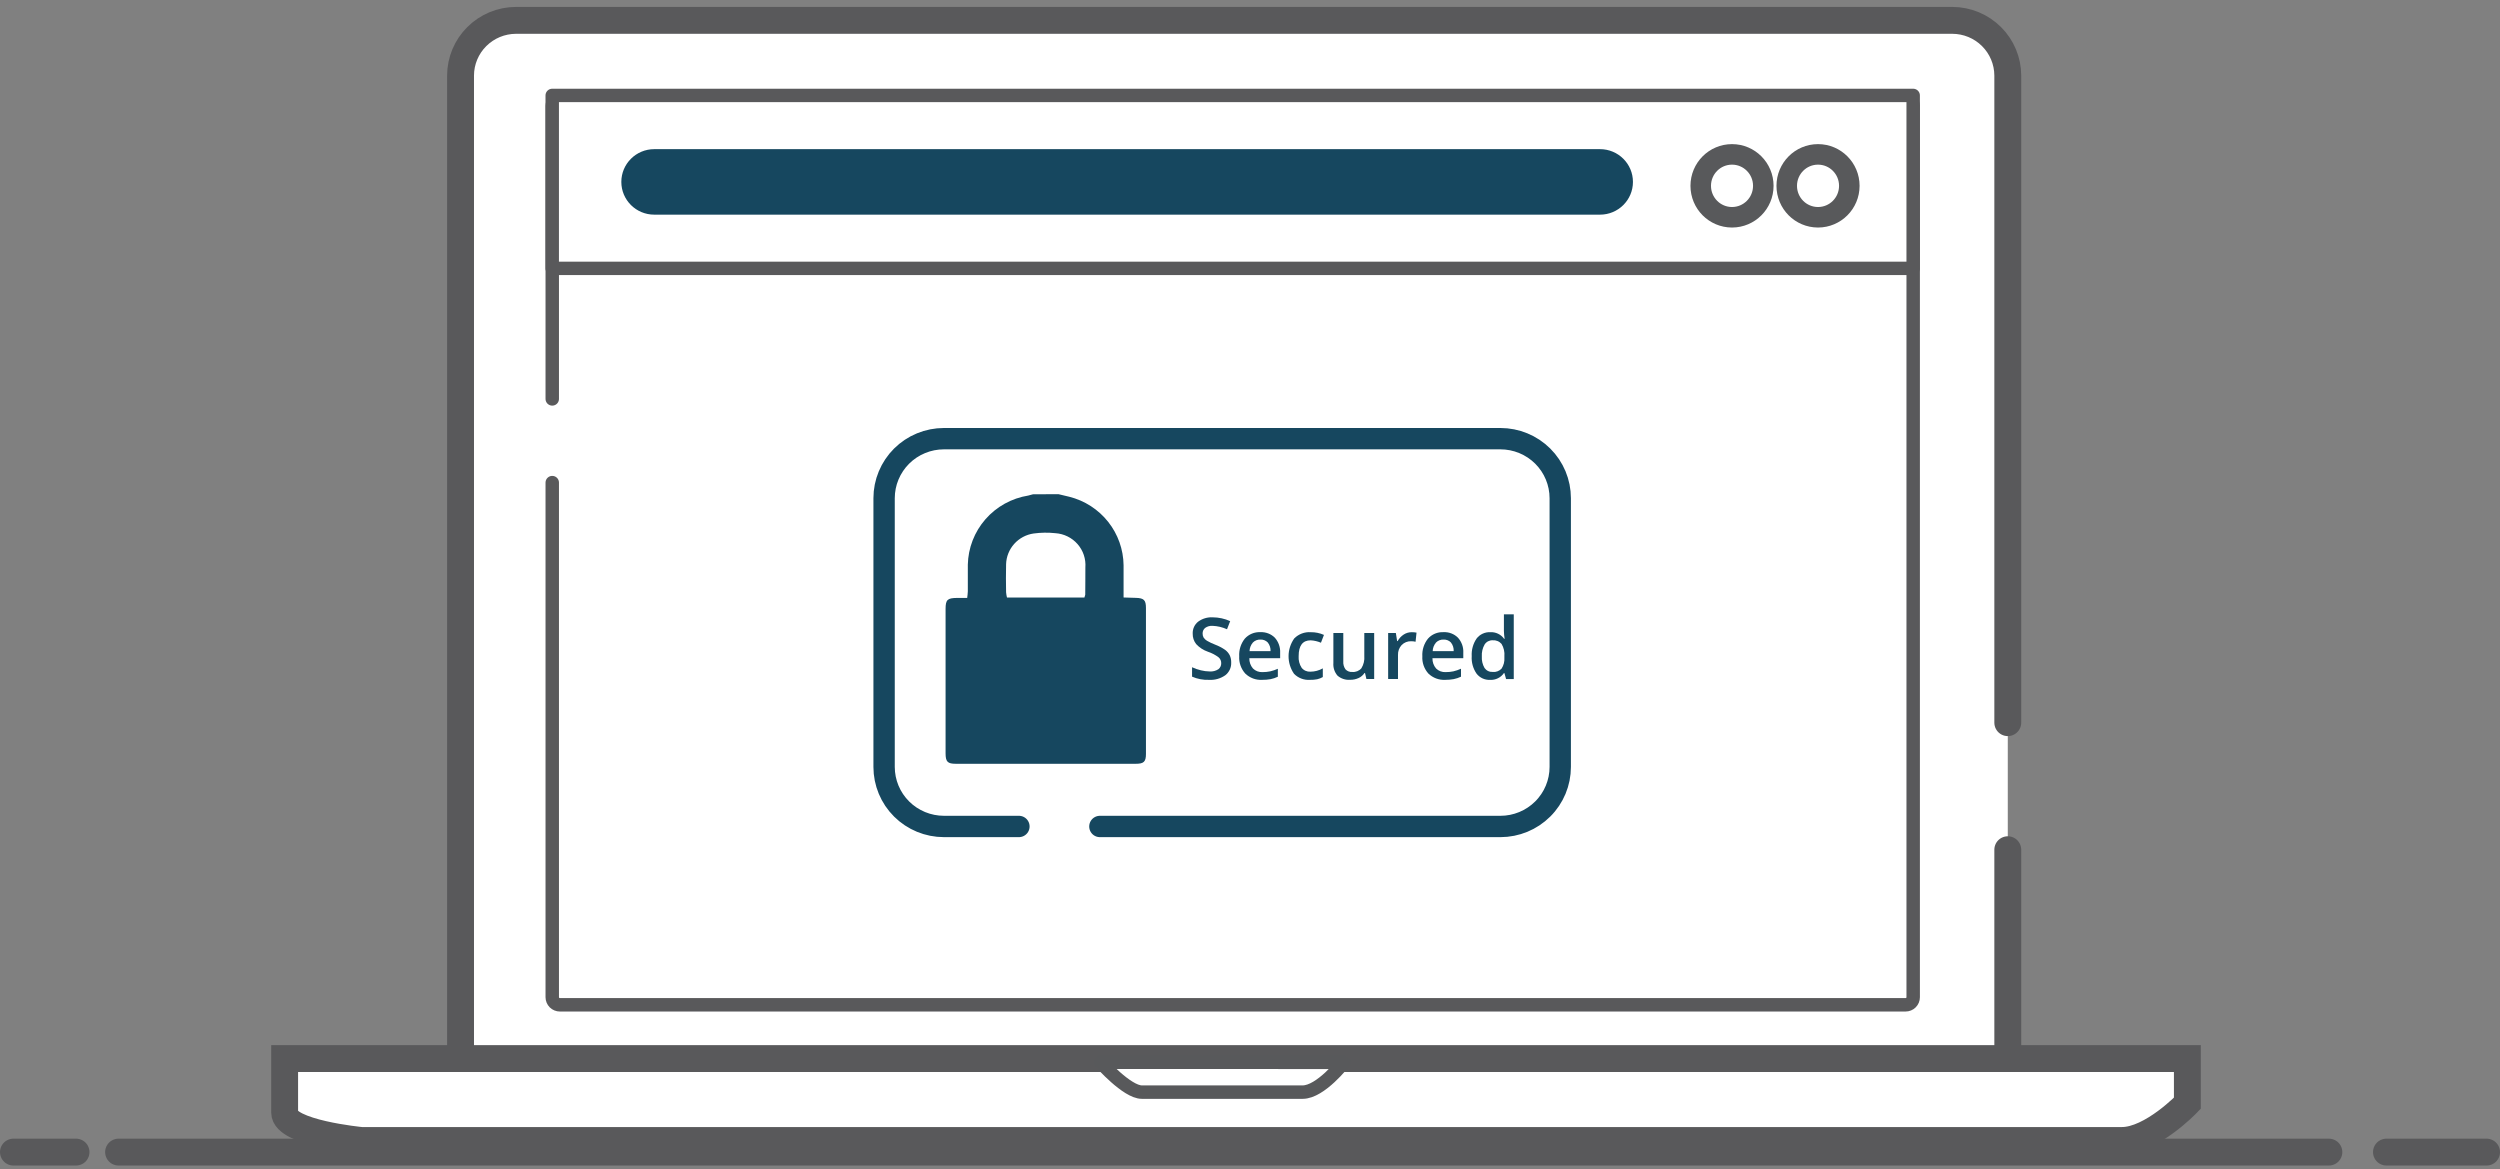 <svg width="186" height="87" viewBox="0 0 186 87" fill="none" xmlns="http://www.w3.org/2000/svg">
<rect x="0" y="0" width="186" height="87" fill="#808080" stroke="none"/>
<path d="M149.379 63.219V78.671C149.375 79.758 148.94 80.8 148.167 81.569C147.395 82.337 146.348 82.77 145.255 82.774H38.388C37.295 82.77 36.248 82.337 35.476 81.569C34.703 80.8 34.268 79.758 34.265 78.671V5.617C34.268 4.53 34.703 3.488 35.476 2.72C36.248 1.951 37.295 1.518 38.388 1.515H145.255C146.348 1.518 147.395 1.951 148.167 2.72C148.94 3.489 149.375 4.53 149.379 5.617V53.766" fill="white"/>
<path d="M149.379 63.219V78.671C149.375 79.758 148.94 80.8 148.167 81.569C147.395 82.337 146.348 82.77 145.255 82.774H38.388C37.295 82.77 36.248 82.337 35.476 81.569C34.703 80.8 34.268 79.758 34.265 78.671V5.617C34.268 4.53 34.703 3.488 35.476 2.72C36.248 1.951 37.295 1.518 38.388 1.515H145.255C146.348 1.518 147.395 1.951 148.167 2.72C148.94 3.489 149.375 4.53 149.379 5.617V53.766" stroke="#59595B" stroke-width="2" stroke-miterlimit="10" stroke-linecap="round"/>
<path d="M21.177 78.759H162.74V82.082C162.74 82.082 160.095 84.852 157.869 84.852H26.888C26.888 84.852 21.177 84.306 21.177 82.775V78.759Z" fill="white" stroke="#59595B" stroke-width="2" stroke-miterlimit="10"/>
<path d="M81.882 79.031C81.882 79.031 83.84 81.254 84.955 81.254H96.915C98.259 81.254 99.977 79.038 99.977 79.038L81.882 79.031Z" fill="white" stroke="#58595B" stroke-linejoin="round"/>
<path d="M41.087 29.679V7.876C41.088 7.726 41.148 7.583 41.254 7.477C41.361 7.371 41.506 7.312 41.656 7.312H141.774C141.848 7.312 141.922 7.326 141.991 7.355C142.06 7.383 142.122 7.425 142.175 7.477C142.228 7.529 142.269 7.592 142.298 7.66C142.327 7.729 142.341 7.802 142.341 7.876V74.193C142.341 74.343 142.281 74.487 142.175 74.593C142.069 74.699 141.924 74.758 141.774 74.758H41.656C41.582 74.758 41.508 74.744 41.439 74.715C41.37 74.687 41.307 74.645 41.254 74.593C41.201 74.54 41.16 74.478 41.131 74.41C41.102 74.341 41.087 74.267 41.087 74.193V35.906" fill="white"/>
<path d="M41.087 29.679V7.876C41.088 7.726 41.148 7.583 41.254 7.477C41.361 7.371 41.506 7.312 41.656 7.312H141.774C141.848 7.312 141.922 7.326 141.991 7.355C142.06 7.383 142.122 7.425 142.175 7.477C142.228 7.529 142.269 7.592 142.298 7.66C142.327 7.729 142.341 7.802 142.341 7.876V74.193C142.341 74.343 142.281 74.487 142.175 74.593C142.069 74.699 141.924 74.758 141.774 74.758H41.656C41.582 74.758 41.508 74.744 41.439 74.715C41.37 74.687 41.307 74.645 41.254 74.593C41.201 74.54 41.16 74.478 41.131 74.41C41.102 74.341 41.087 74.267 41.087 74.193V35.906" stroke="#59595B" stroke-linecap="round" stroke-linejoin="round"/>
<path d="M142.34 7.101H41.085V19.967H142.34V7.101Z" fill="white" stroke="#59595B" stroke-linejoin="round"/>
<path d="M128.862 16.165C130.148 16.165 131.19 15.118 131.19 13.825C131.19 12.534 130.148 11.486 128.862 11.486C127.576 11.486 126.534 12.534 126.534 13.825C126.534 15.118 127.576 16.165 128.862 16.165Z" fill="white" stroke="#58595B" stroke-width="1.527" stroke-linejoin="round"/>
<path d="M135.261 16.165C136.547 16.165 137.589 15.118 137.589 13.825C137.589 12.534 136.547 11.486 135.261 11.486C133.975 11.486 132.933 12.534 132.933 13.825C132.933 15.118 133.975 16.165 135.261 16.165Z" fill="white" stroke="#58595B" stroke-width="1.527" stroke-linejoin="round"/>
<path d="M8.822 85.716H173.268" stroke="#59595B" stroke-width="2" stroke-miterlimit="10" stroke-linecap="round"/>
<path d="M177.552 85.716H185" stroke="#59595B" stroke-width="2" stroke-miterlimit="10" stroke-linecap="round"/>
<path d="M5.656 85.716H1" stroke="#59595B" stroke-width="2" stroke-miterlimit="10" stroke-linecap="round"/>
<path d="M75.808 61.489H70.23C69.049 61.489 67.916 61.022 67.081 60.192C66.246 59.361 65.777 58.234 65.777 57.059V37.066C65.777 36.485 65.892 35.908 66.116 35.371C66.34 34.834 66.668 34.345 67.081 33.934C67.495 33.523 67.985 33.196 68.526 32.974C69.066 32.751 69.645 32.637 70.23 32.637H111.63C112.81 32.637 113.943 33.104 114.778 33.934C115.613 34.765 116.082 35.892 116.082 37.066V57.059C116.082 58.234 115.613 59.361 114.778 60.191C113.943 61.023 112.811 61.489 111.63 61.49H81.831" fill="white"/>
<path d="M75.808 61.489H70.23C69.049 61.489 67.916 61.022 67.081 60.192C66.246 59.361 65.777 58.234 65.777 57.059V37.066C65.777 36.485 65.892 35.908 66.116 35.371C66.34 34.834 66.668 34.345 67.081 33.934C67.495 33.523 67.985 33.196 68.526 32.974C69.066 32.751 69.645 32.637 70.23 32.637H111.63C112.81 32.637 113.943 33.104 114.778 33.934C115.613 34.765 116.082 35.892 116.082 37.066V57.059C116.082 58.234 115.613 59.361 114.778 60.191C113.943 61.023 112.811 61.489 111.63 61.49H81.831" stroke="#16475F" stroke-width="1.588" stroke-linecap="round" stroke-linejoin="round"/>
<path d="M91.601 49.29C91.609 49.471 91.574 49.652 91.498 49.817C91.421 49.982 91.306 50.126 91.163 50.238C90.81 50.486 90.383 50.607 89.952 50.581C89.518 50.598 89.086 50.516 88.689 50.343V49.643C88.901 49.742 89.123 49.818 89.35 49.872C89.563 49.925 89.781 49.953 90 49.956C90.229 49.973 90.457 49.914 90.649 49.789C90.717 49.736 90.772 49.667 90.808 49.589C90.845 49.511 90.862 49.425 90.859 49.339C90.861 49.258 90.844 49.177 90.811 49.103C90.778 49.028 90.729 48.962 90.667 48.908C90.427 48.725 90.157 48.584 89.87 48.49C89.534 48.374 89.232 48.177 88.992 47.917C88.82 47.696 88.73 47.423 88.737 47.144C88.73 46.974 88.762 46.804 88.832 46.65C88.903 46.495 89.009 46.358 89.142 46.252C89.455 46.022 89.839 45.907 90.228 45.929C90.676 45.932 91.118 46.029 91.526 46.213L91.29 46.817C90.95 46.663 90.582 46.576 90.208 46.562C90.013 46.55 89.819 46.605 89.66 46.719C89.6 46.77 89.551 46.833 89.519 46.905C89.487 46.977 89.472 47.055 89.474 47.133C89.471 47.239 89.497 47.343 89.548 47.435C89.612 47.532 89.697 47.613 89.797 47.672C89.995 47.786 90.203 47.885 90.418 47.966C90.678 48.064 90.924 48.194 91.153 48.352C91.297 48.459 91.414 48.599 91.495 48.759C91.57 48.926 91.606 49.107 91.601 49.29Z" fill="#16475F"/>
<path d="M93.907 50.581C93.677 50.594 93.446 50.56 93.23 50.48C93.014 50.399 92.817 50.275 92.651 50.116C92.494 49.942 92.373 49.739 92.295 49.519C92.217 49.299 92.184 49.065 92.197 48.832C92.169 48.356 92.318 47.886 92.616 47.513C92.76 47.352 92.939 47.226 93.139 47.143C93.339 47.06 93.555 47.022 93.771 47.032C93.969 47.023 94.168 47.054 94.353 47.125C94.539 47.196 94.708 47.305 94.848 47.445C95.124 47.755 95.266 48.162 95.243 48.576V48.97H92.95C92.941 49.25 93.038 49.523 93.221 49.736C93.315 49.829 93.427 49.9 93.551 49.947C93.675 49.993 93.807 50.013 93.939 50.005C94.13 50.006 94.32 49.987 94.507 49.948C94.701 49.903 94.89 49.839 95.072 49.757V50.349C94.9 50.432 94.718 50.492 94.531 50.53C94.325 50.566 94.116 50.583 93.907 50.581ZM93.772 47.584C93.669 47.58 93.566 47.597 93.469 47.635C93.373 47.673 93.286 47.731 93.213 47.805C93.06 47.984 92.973 48.21 92.965 48.446H94.528C94.541 48.213 94.468 47.983 94.322 47.8C94.252 47.727 94.166 47.67 94.072 47.633C93.977 47.596 93.875 47.579 93.774 47.584H93.772Z" fill="#16475F"/>
<path d="M97.465 50.581C97.245 50.597 97.025 50.564 96.819 50.486C96.613 50.408 96.427 50.286 96.274 50.128C96.007 49.74 95.865 49.28 95.869 48.81C95.872 48.34 96.02 47.882 96.293 47.498C96.453 47.337 96.645 47.213 96.856 47.133C97.068 47.054 97.295 47.02 97.521 47.036C97.859 47.031 98.194 47.1 98.502 47.237L98.279 47.819C98.036 47.715 97.777 47.654 97.513 47.64C96.917 47.64 96.619 48.033 96.62 48.82C96.598 49.124 96.676 49.428 96.843 49.684C96.919 49.781 97.019 49.858 97.132 49.908C97.245 49.958 97.368 49.98 97.492 49.973C97.817 49.972 98.135 49.887 98.417 49.726V50.373C98.286 50.449 98.145 50.504 97.997 50.537C97.822 50.571 97.644 50.586 97.465 50.581Z" fill="#16475F"/>
<path d="M101.661 50.519L101.557 50.071H101.52C101.413 50.232 101.263 50.36 101.088 50.442C100.887 50.535 100.667 50.582 100.445 50.577C100.276 50.59 100.107 50.569 99.947 50.516C99.786 50.463 99.638 50.379 99.511 50.268C99.4 50.14 99.316 49.991 99.263 49.83C99.21 49.669 99.19 49.499 99.203 49.33V47.096H99.941V49.206C99.925 49.416 99.982 49.625 100.103 49.798C100.167 49.867 100.246 49.92 100.334 49.954C100.421 49.988 100.516 50.002 100.61 49.994C100.736 50.005 100.864 49.985 100.982 49.938C101.099 49.89 101.204 49.816 101.288 49.72C101.456 49.446 101.532 49.125 101.504 48.805V47.096H102.239V50.519H101.661Z" fill="#16475F"/>
<path d="M105.026 47.036C105.148 47.034 105.27 47.045 105.389 47.068L105.318 47.746C105.211 47.72 105.102 47.707 104.993 47.708C104.861 47.703 104.729 47.725 104.606 47.775C104.484 47.824 104.373 47.898 104.281 47.993C104.096 48.195 103.999 48.462 104.011 48.735V50.518H103.278V47.094H103.851L103.947 47.697H103.985C104.091 47.501 104.245 47.335 104.432 47.212C104.608 47.096 104.815 47.035 105.026 47.036Z" fill="#16475F"/>
<path d="M107.532 50.581C107.301 50.594 107.071 50.559 106.854 50.479C106.638 50.399 106.441 50.275 106.275 50.116C106.118 49.942 105.997 49.739 105.919 49.519C105.841 49.299 105.808 49.065 105.822 48.832C105.794 48.356 105.944 47.886 106.243 47.513C106.387 47.352 106.565 47.225 106.765 47.142C106.965 47.059 107.181 47.022 107.397 47.033C107.595 47.023 107.794 47.054 107.979 47.125C108.165 47.196 108.333 47.305 108.473 47.445C108.611 47.598 108.717 47.777 108.785 47.971C108.853 48.165 108.881 48.37 108.869 48.576V48.97H106.575C106.566 49.25 106.662 49.523 106.845 49.736C106.94 49.829 107.052 49.9 107.176 49.947C107.3 49.993 107.432 50.013 107.564 50.005C107.755 50.007 107.946 49.987 108.133 49.948C108.327 49.902 108.517 49.837 108.698 49.753V50.346C108.526 50.428 108.344 50.489 108.157 50.526C107.951 50.563 107.741 50.582 107.532 50.581ZM107.397 47.584C107.294 47.58 107.191 47.597 107.095 47.635C106.998 47.673 106.911 47.731 106.839 47.805C106.686 47.984 106.598 48.21 106.591 48.446H108.154C108.167 48.213 108.093 47.983 107.947 47.8C107.877 47.726 107.791 47.669 107.696 47.632C107.601 47.595 107.499 47.578 107.397 47.584Z" fill="#16475F"/>
<path d="M110.862 50.583C110.669 50.592 110.477 50.554 110.302 50.474C110.127 50.393 109.974 50.271 109.856 50.119C109.593 49.737 109.466 49.278 109.496 48.815C109.469 48.35 109.597 47.889 109.861 47.504C109.98 47.35 110.134 47.227 110.31 47.146C110.486 47.064 110.68 47.026 110.874 47.034C111.074 47.023 111.274 47.063 111.455 47.149C111.635 47.236 111.791 47.366 111.907 47.529H111.945C111.914 47.336 111.896 47.142 111.891 46.947V45.704H112.624V50.522H112.052L111.927 50.074H111.894C111.78 50.24 111.626 50.374 111.445 50.463C111.264 50.552 111.063 50.594 110.862 50.583ZM111.058 49.995C111.179 50.005 111.301 49.989 111.414 49.946C111.528 49.903 111.631 49.836 111.715 49.748C111.873 49.505 111.948 49.218 111.926 48.929V48.827C111.955 48.505 111.881 48.183 111.715 47.906C111.633 47.813 111.531 47.739 111.415 47.693C111.3 47.646 111.176 47.627 111.052 47.637C110.934 47.632 110.817 47.659 110.712 47.713C110.608 47.768 110.52 47.849 110.456 47.948C110.302 48.217 110.229 48.526 110.248 48.835C110.229 49.137 110.299 49.438 110.45 49.7C110.518 49.796 110.609 49.874 110.716 49.925C110.822 49.976 110.94 49.998 111.058 49.991V49.995Z" fill="#16475F"/>
<path d="M78.748 36.766C79.019 36.83 79.286 36.899 79.555 36.959C80.699 37.246 81.715 37.901 82.446 38.823C83.176 39.744 83.58 40.88 83.594 42.054C83.587 42.663 83.594 43.272 83.594 43.88V44.453L84.514 44.481C85.103 44.499 85.259 44.643 85.259 45.235C85.264 48.855 85.264 52.474 85.259 56.094C85.259 56.676 85.097 56.826 84.499 56.826H71.12C70.499 56.826 70.353 56.675 70.351 56.047V45.3C70.351 44.622 70.493 44.493 71.194 44.486H71.959C71.979 44.295 72.005 44.145 72.006 43.992V42.015C72.032 40.77 72.496 39.572 73.318 38.632C74.14 37.692 75.267 37.068 76.503 36.869C76.621 36.844 76.737 36.813 76.851 36.776L78.748 36.766ZM80.68 44.459C80.707 44.391 80.728 44.321 80.742 44.249C80.742 43.572 80.757 42.89 80.752 42.218C80.775 41.904 80.736 41.589 80.636 41.291C80.536 40.992 80.377 40.717 80.169 40.48C79.961 40.242 79.708 40.049 79.425 39.91C79.141 39.771 78.832 39.689 78.517 39.669C77.98 39.611 77.438 39.619 76.903 39.692C76.345 39.772 75.834 40.045 75.459 40.463C75.084 40.881 74.869 41.418 74.853 41.978C74.834 42.672 74.843 43.368 74.853 44.062C74.865 44.196 74.887 44.329 74.92 44.459H80.68Z" fill="#16475F"/>
<path d="M119.042 11.097H48.676C47.324 11.097 46.227 12.188 46.227 13.534C46.227 14.88 47.324 15.97 48.676 15.97H119.042C120.394 15.97 121.491 14.88 121.491 13.534C121.491 12.188 120.394 11.097 119.042 11.097Z" fill="#16475F"/>
</svg>
